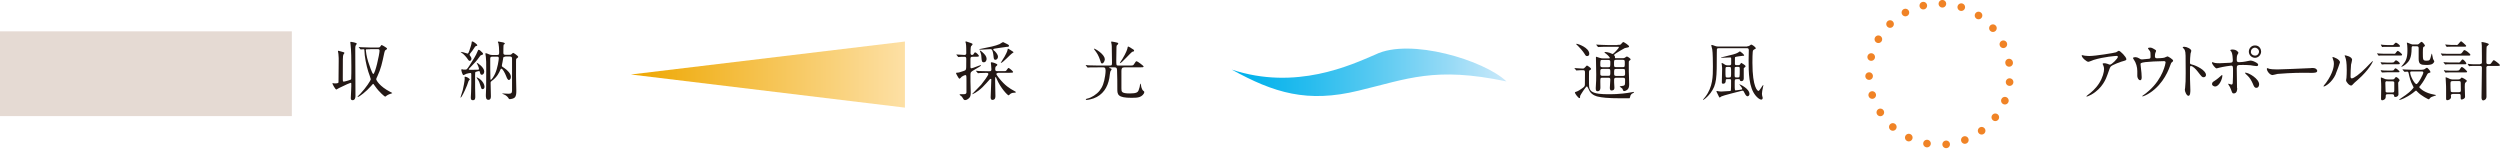 <?xml version="1.0" encoding="UTF-8"?>
<svg id="_レイヤー_2" data-name="レイヤー_2" xmlns="http://www.w3.org/2000/svg" xmlns:xlink="http://www.w3.org/1999/xlink" viewBox="0 0 262.48 15.6">
  <defs>
    <style>
      .cls-1 {
        fill: url(#_名称未設定グラデーション_34);
      }

      .cls-2 {
        fill: none;
        stroke: #f08326;
        stroke-dasharray: 0 2.02;
        stroke-linecap: round;
        stroke-linejoin: round;
        stroke-width: .8px;
      }

      .cls-3 {
        fill: url(#_名称未設定グラデーション_69);
      }

      .cls-4 {
        fill: #231815;
      }

      .cls-5 {
        fill: #7d4627;
        opacity: .2;
      }
    </style>
    <linearGradient id="_名称未設定グラデーション_34" data-name="名称未設定グラデーション 34" x1="-1634.56" y1="-1056.22" x2="-1634.56" y2="-1027.45" gradientTransform="translate(-961.2 1642.39) rotate(90)" gradientUnits="userSpaceOnUse">
      <stop offset="0" stop-color="#fde0a5"/>
      <stop offset="1" stop-color="#eea700"/>
    </linearGradient>
    <linearGradient id="_名称未設定グラデーション_69" data-name="名称未設定グラデーション 69" x1="-636.69" y1="1241.43" x2="-607.83" y2="1241.43" gradientTransform="translate(-478.52 1249.03) rotate(-180)" gradientUnits="userSpaceOnUse">
      <stop offset="0" stop-color="#cae9fa"/>
      <stop offset=".21" stop-color="#96daf6"/>
      <stop offset=".49" stop-color="#56c9f1"/>
      <stop offset=".72" stop-color="#27bcee"/>
      <stop offset=".9" stop-color="#0ab4ec"/>
      <stop offset="1" stop-color="#00b2ec"/>
    </linearGradient>
  </defs>
  <g id="_レイヤー_1-2" data-name="レイヤー_1">
    <path class="cls-1" d="M95.01,4.36v6.94l-28.77-3.48,28.77-3.46Z"/>
    <path class="cls-3" d="M129.31,7.3c4.45,2.46,7.95,3.53,13.32,2.22,5.16-1.23,8.01-2.56,15.54-.97-2.33-2.23-10.13-4.6-13.75-2.83-2.56,1.1-8.37,3.83-15.12,1.58Z"/>
    <g>
      <path class="cls-4" d="M165.33,7.21s-.03-.03-.03-.04c0-.01.01-.02.03-.02.12,0,.71.05.84.05.12,0,.16-.03.25-.13.15-.17.17-.19.2-.19s.43.24.43.36c0,.02,0,.03-.01.04-.02.03-.14.1-.17.12-.04.04-.04.11-.04.82,0,.94,0,1.06.17,1.27.31.4,1.33.4,1.79.4.34,0,1.22.03,2.5-.2.03,0,.19-.04.23-.04.01,0,.04,0,.04.03,0,0,0,.03-.05.06-.16.08-.24.13-.32.28-.02.04-.06.27-.1.3-.01,0-.77,0-.88,0-1.46,0-2.04-.08-2.46-.18-.09-.02-.58-.13-.84-.55-.05-.08-.24-.52-.3-.52-.11,0-.71.95-.71,1,0,.21-.01.23-.07.23-.13,0-.48-.48-.48-.58,0-.05.07-.07.14-.09.13-.03.45-.22.63-.36.28-.21.28-.22.28-.51,0-.16.01-.96.01-1.13,0-.23-.04-.26-.23-.26-.01,0-.38,0-.57.02-.01,0-.08.01-.09.01-.03,0-.04-.01-.06-.05l-.13-.15ZM166.64,5.89c-.12,0-.17-.05-.27-.23-.01-.02-.2-.33-.63-.77-.04-.04-.26-.25-.26-.26,0-.03.04-.03.06-.03.13,0,1.32.4,1.32,1.05,0,.11-.06.24-.22.24ZM169.81,4.71c.24,0,.29,0,.37-.06.03-.03.2-.24.25-.24.06,0,.61.34.61.47,0,.05-.04.07-.09.09s-.3.06-.36.08c-.13.05-.76.44-.9.53-.03.02-.23.15-.23.2,0,.02.07.1.08.12.02.03.02.07.02.18,0,.03.03.03.13.03h.69c.07,0,.15,0,.22-.05.03-.01.16-.13.2-.13.09,0,.4.22.4.3,0,.05-.05.09-.11.13-.08.05-.08.09-.08.2,0,.94,0,1.04.02,1.51.02.41.02.69.02.78,0,.29-.06.47-.22.59-.07.05-.21.12-.3.12-.07,0-.1-.05-.12-.07,0-.02-.05-.15-.07-.18-.03-.05-.29-.2-.29-.22,0-.04.34-.07.4-.09.17-.06.17-.11.17-.59,0-.14,0-.25-.2-.25h-.74c-.2,0-.21.1-.21.24v.26c0,.07.03.45.03.54,0,.12-.01.3-.32.3-.14,0-.16-.17-.16-.28,0-.13.05-.73.05-.88,0-.18-.13-.18-.2-.18h-.63c-.22,0-.22.05-.22.42,0,.09.01.53.01.62,0,.37-.24.38-.28.38-.2,0-.21-.15-.21-.34,0-.07.01-.32.02-.38.02-.26.03-.47.03-1.04,0-.25-.03-1.48-.03-1.77,0-.05,0-.09.04-.09.01,0,.34.11.37.12.16.05.24.05.32.05h.65s.08,0,.08-.05c0-.05-.18-.27-.39-.43-.15-.11-.17-.12-.17-.16,0-.03.07-.03.09-.03.07,0,.26.02.47.09.04.01.24.12.29.12.09,0,.66-.61.66-.71,0-.05-.04-.05-.13-.05h-1.04c-.16,0-.61,0-.85.02-.02,0-.12.01-.14.01-.03,0-.04-.01-.06-.04l-.13-.16s-.03-.03-.03-.05.01-.01.03-.01c.04,0,.25.02.3.02.19,0,.54.03.92.03h.97ZM168.23,7.24c-.06,0-.15,0-.19.08-.02.04-.02.07-.02.42,0,.11,0,.22.21.22h.63c.21,0,.21-.07.21-.39,0-.25,0-.34-.21-.34h-.63ZM168.22,6.29c-.2,0-.2.05-.2.53,0,.11,0,.24.2.24h.65c.2,0,.2-.05.2-.52,0-.12,0-.25-.2-.25h-.65ZM170.38,7.05c.21,0,.21-.04.21-.45,0-.23,0-.32-.21-.32h-.71c-.21,0-.21.06-.21.43,0,.26,0,.34.21.34h.71ZM170.42,7.97c.2,0,.2-.1.2-.26,0-.42,0-.47-.2-.47h-.75c-.2,0-.2.05-.2.45,0,.18,0,.28.2.28h.75Z"/>
      <path class="cls-4" d="M183.46,4.85c.11,0,.16,0,.25-.07.11-.09.13-.1.17-.1s.46.24.46.4c0,.03-.01.05-.1.08-.07.03-.11.05-.18.13s-.07,1.11-.07,1.29c0,2.66.56,2.97.63,2.97.12,0,.44-.62.49-.62.01,0,.03,0,.03.03,0,.01-.03.11-.03.14-.08.31-.12.65-.12.75,0,.02,0,.09.02.18,0,.01.06.22.06.24,0,.13-.07.19-.16.19-.15,0-.41-.21-.58-.42-.73-.87-.74-2.41-.74-3.76,0-.15.02-.87.02-1.04,0-.18-.14-.18-.22-.18h-2.93c-.05,0-.16,0-.2.09-.01.03-.01.38-.01.43,0,2.62,0,3.3-.66,4.19-.34.46-.75.73-.77.73,0,0-.02-.01-.02-.03,0-.02.16-.2.24-.3.8-1.04.8-2.17.8-3.18,0-.43-.01-1.5-.07-1.81-.01-.07-.1-.36-.1-.41,0-.03.02-.05.05-.05.04,0,.18.04.24.07.2.07.28.1.43.1h3.08ZM182.3,8.32c-.17,0-.17.04-.17.43,0,.67,0,.74.11.74.03,0,.32-.04.37-.05.28-.04.31-.04.31-.1,0-.1-.17-.3-.24-.39-.01-.01-.06-.07-.06-.09,0,0,0-.01.02-.01.03,0,1.04.45,1.04,1.02,0,.13-.11.24-.2.24-.11,0-.22-.15-.26-.24-.16-.32-.18-.35-.26-.35-.03,0-.07,0-.08.01-.34.09-1.98.5-2.14.59-.03.01-.15.12-.18.12-.04,0-.05-.02-.1-.12-.09-.17-.25-.49-.25-.51,0-.04.03-.06.06-.06.02,0,.13.03.15.03.12.03.29.03.31.03.12,0,.84-.05.84-.05.07,0,.14-.01.16-.07.02-.05.02-.73.02-1.05,0-.13-.06-.13-.17-.13h-.23c-.09,0-.15,0-.16.12,0,.13-.01.36-.28.36-.13,0-.13-.09-.13-.16,0-.21.03-1.25.03-1.48,0-.01-.03-.34-.03-.34,0-.03-.03-.12-.03-.14,0-.03.01-.05.05-.05.04,0,.07.01.31.17.11.07.22.07.28.07h.2s.14,0,.17-.12c0-.01,0-.31,0-.47,0-.2,0-.24-.11-.24-.13,0-.78.04-.92.04-.02,0-.04,0-.04-.01,0-.03.02-.03.18-.07,1.03-.25,1.35-.32,1.61-.47.03-.01.16-.13.2-.13.03,0,.44.32.44.42,0,.05-.04.05-.15.05-.03,0-.75.09-.79.13-.03.03-.03.09-.03.67,0,.11.01.18.17.18h.19c.07,0,.15,0,.22-.13.05-.08.06-.11.09-.11,0,0,.45.24.45.35,0,.06-.03.08-.07.11-.04.03-.11.07-.12.12v1c0,.12,0,.34-.26.34-.13,0-.14-.08-.16-.16-.01-.05-.08-.05-.15-.05h-.18ZM181.57,8.13c.18,0,.18-.05.18-.49,0-.59,0-.61-.18-.61h-.23c-.18,0-.18.04-.18.42,0,.66,0,.69.18.69h.22ZM182.29,7.03c-.05,0-.14,0-.16.08-.01.03-.01.55-.01.61,0,.37,0,.41.17.41h.19c.17,0,.18,0,.18-.82,0-.25,0-.29-.17-.29h-.2Z"/>
    </g>
    <g>
      <path class="cls-4" d="M218.96,5.85c.13.02.28.03.42.03.6,0,2.6-.32,2.79-.39.05-.02.24-.16.28-.16.16,0,.8.65.8.88,0,.05,0,.12-.24.18-.24.05-1.27.42-1.41.61-.08.11-.11.2-.34.86-.12.35-.51,1.42-1.7,2.08-.22.12-.42.2-.46.2-.03,0-.04-.01-.04-.03s.01-.03.13-.13c.38-.28.84-.67,1.21-1.25.37-.59.51-1.17.51-1.48,0-.15-.03-.28-.09-.4-.05-.11-.06-.12-.06-.15,0-.05.1-.06.14-.06.11,0,.2,0,.36.06.04.01.22.09.26.09.19,0,.84-.65.84-.82,0-.05-.04-.1-.13-.1-.11,0-1.33.09-2.41.42-.09.03-.48.2-.57.2-.16,0-.69-.43-.69-.67,0-.01.01-.03.05-.03.02,0,.29.06.34.07Z"/>
      <path class="cls-4" d="M225.64,6.17c.15-.03.15-.1.15-.28,0-.32-.01-.44-.07-.53-.03-.05-.2-.24-.2-.29,0-.06.16-.07.21-.07.11,0,.19,0,.48.18.14.08.16.09.16.18,0,.03-.07.18-.08.2-.03.07-.04.26-.04.34,0,.11.03.22.2.22.16,0,.65-.02.8-.07.05-.01.27-.13.32-.13.07,0,.59.32.59.44,0,.07-.03.09-.07.13-.12.09-.13.1-.16.19-.2.57-.74,2.09-2.18,3.05-.38.26-.74.39-.79.39-.02,0-.04-.01-.04-.03s0-.03.05-.05c.24-.16.46-.34.67-.53,1.46-1.29,1.73-2.87,1.73-2.95,0-.14-.11-.14-.21-.14-.6,0-1.59.06-1.91.1-.51.07-.51.12-.51.23,0,.02.03.26.03.3.06.53.09.74.09,1.03,0,.13,0,.34-.16.34-.17,0-.28-.22-.3-.42,0-.03,0-.49,0-.54,0-.4-.13-.88-.37-1.21-.03-.04-.08-.11-.08-.16,0-.05.12-.09.24-.09.14,0,.25.04.37.11.17.11.22.13.32.13.11,0,.59-.05.74-.07Z"/>
      <path class="cls-4" d="M229.34,4.91c.24,0,.73.22.73.43,0,.05-.07.24-.08.28-.03.17-.06.77-.06.94,0,.15.03.17.22.22.41.09,1.46.59,1.46,1.09,0,.22-.21.24-.24.24-.17,0-.19-.03-.64-.61-.19-.25-.51-.57-.71-.57-.07,0-.09,0-.09.5,0,.71,0,1.07.03,1.68,0,.07.01.24.01.34,0,.17,0,.61-.2.61s-.38-.46-.38-.63c0-.03.03-.17.03-.2.05-.56.06-.73.06-1.56,0-1.93,0-2.14-.08-2.36-.05-.14-.12-.21-.23-.31v-.03c0-.06.17-.06.18-.06Z"/>
      <path class="cls-4" d="M232.25,8.81c0-.13.06-.2.26-.32.26-.16.61-.47.66-.52.03-.03.11-.1.13-.1s.03.06.03.08c0,.32-.32,1.13-.76,1.13-.05,0-.09-.01-.13-.03-.09-.03-.2-.11-.2-.25ZM234.89,9.26c0,.1,0,.55-.36.55-.15,0-.16-.04-.3-.43-.08-.22-.12-.27-.25-.48-.03-.05-.04-.06-.04-.08s.01-.03.03-.03c.05,0,.27.09.32.09.09,0,.12-.07.13-.18.03-.32.03-.99.03-1.36,0-.32-.01-.45-.2-.45-.04,0-.85.11-1.25.22-.04.01-.23.07-.27.07-.15,0-.49-.46-.49-.59,0-.03,0-.06.05-.06.03,0,.04,0,.13.04.16.07.5.07.6.07.16,0,.88-.04,1.09-.05.26-.01.32-.06.32-.28s-.04-.67-.14-.86c-.01-.03-.13-.14-.13-.18,0-.02.07-.07.23-.07.47,0,.63.3.63.35,0,.04-.11.19-.12.22-.06.12-.06.45-.06.52,0,.21.09.24.26.24.22,0,.54-.05.65-.07.09-.01.45-.1.52-.1.2,0,.43.1.65.23.07.05.17.1.17.22,0,.13-.15.13-.18.13-.1,0-.54-.07-.63-.09-.26-.03-.75-.03-.8-.03-.58,0-.64,0-.64.38,0,.32.03,1.76.03,2.05ZM236.52,8.77c-.12-.28-.32-.63-.55-.83-.1-.09-.27-.25-.27-.28s.03-.03.05-.03c.36,0,1.44.65,1.44,1.22,0,.16-.08.38-.3.37-.19,0-.25-.16-.37-.45ZM237.4,5.41c0,.36-.3.66-.64.66-.32,0-.65-.26-.65-.65,0-.34.26-.65.65-.65.49,0,.64.42.64.64ZM236.32,5.43c0,.29.26.41.44.41.3,0,.42-.26.42-.41,0-.26-.25-.43-.43-.43-.16,0-.42.13-.42.43Z"/>
      <path class="cls-4" d="M242.67,7.14s.11,0,.15,0c.41,0,.47.25.47.3,0,.19-.28.21-.56.21-.16,0-.83-.01-.96-.01-.93,0-2.47.09-2.64.12-.08.01-.45.12-.53.12-.29,0-.6-.42-.6-.65,0-.04.02-.08.05-.08s.2.07.23.08c.11.03.39.06.82.06.22,0,2.58-.09,3.56-.14Z"/>
      <path class="cls-4" d="M245.23,7.8c-.4.88-1.11,1.28-1.25,1.28-.03,0-.03-.02-.03-.03,0-.05.22-.29.27-.36.74-1.02.82-1.75.82-1.98,0-.18,0-.25-.12-.58-.01-.05-.03-.09-.03-.12,0-.02,0-.03.03-.03.05,0,.76.23.76.57,0,.02-.34.99-.46,1.25ZM246.32,8.42s.03-.21.04-.24c.02-.13.03-.66.03-.83,0-.82-.08-1.1-.13-1.27-.01-.03-.09-.21-.09-.24,0-.03.03-.03.04-.03.03,0,.74.12.74.47,0,.08-.09.43-.11.51-.03.18-.05,1-.05,1.22,0,.09,0,.22.13.22.2,0,.82-.44,1.47-1.1.11-.11.69-.72.71-.72.01,0,.03.01.03.03,0,.05-.39.89-1.57,1.93-.35.3-.42.37-.47.43-.11.13-.18.18-.22.18-.2.03-.55-.36-.55-.55Z"/>
      <path class="cls-4" d="M251.3,5.65c.16,0,.18,0,.28-.16.04-.05.12-.15.17-.15.07,0,.45.31.45.4,0,.09-.07.09-.19.09h-1.74c-.16,0-.18,0-.37,0-.02,0-.11.02-.13.02-.03,0-.05-.01-.07-.05l-.09-.12s-.04-.05-.04-.07.03-.01.03-.01c.03,0,.14.02.16.02.28.02.33.02.46.02h1.07ZM251.13,6.57c.13,0,.18,0,.27-.11.09-.11.12-.13.16-.13.1,0,.4.24.4.33,0,.09-.08.09-.19.09h-1.17c-.14,0-.17,0-.28,0-.03,0-.19.02-.22.02-.03,0-.04-.01-.05-.03l-.09-.16s-.02-.03-.02-.04c0-.01.02-.01.03-.01.02,0,.12.02.14.02.09.01.35.02.48.02h.54ZM251.11,7.41c.14,0,.18,0,.24-.09.09-.13.13-.15.15-.15.09,0,.43.27.43.35,0,.07-.07.07-.18.07h-1.14c-.08,0-.47.02-.49.02-.04,0-.05-.02-.06-.03l-.09-.15s-.01-.03-.01-.04c0-.02.01-.02.03-.02.03,0,.2.02.24.03.24.01.26.01.38.01h.51ZM251.11,4.74c.13,0,.17,0,.26-.11.04-.05.12-.15.19-.15.08,0,.42.25.42.36,0,.08-.08.08-.19.08h-1.16c-.17,0-.19,0-.37,0-.02,0-.12.02-.13.02-.03,0-.04-.01-.05-.04l-.09-.15s-.02-.03-.02-.05.01-.02.03-.02c.03,0,.17.03.21.03.25.01.28.02.41.02h.5ZM250.68,9.89c-.2,0-.2.07-.2.29,0,.29-.32.35-.36.35-.1,0-.13-.07-.13-.18,0-.18.02-1.01.02-1.2,0-.34-.01-.51-.03-.76,0-.04-.01-.17-.01-.2,0-.04,0-.06.03-.06.05,0,.36.15.42.17.04.01.14.04.28.04h.5c.09,0,.16-.01.22-.11.09-.13.11-.14.16-.14.1,0,.36.24.36.33,0,.04-.01.05-.11.18-.04.05-.04.08-.04.11,0,.17.03,1,.03,1.19,0,.2-.2.28-.32.28-.13,0-.13-.05-.15-.18-.01-.08-.09-.11-.18-.11h-.49ZM250.64,8.52c-.14,0-.2.05-.2.18,0,.06.02.87.03.92.03.09.14.09.19.09h.51c.21,0,.21-.07.21-.33,0-.14,0-.61,0-.71,0-.1-.09-.13-.19-.13h-.54ZM254.27,7.32c.08,0,.18,0,.27-.05.04-.02.22-.16.26-.16.09,0,.38.35.38.45,0,.05-.02.06-.19.11-.11.03-.13.09-.36.53-.16.31-.42.67-.51.78-.11.13-.12.14-.12.16,0,.07.42.51,1.23.72.08.02.42.09.5.11,0,0,.04.01.04.03,0,.03-.38.13-.45.17-.14.06-.19.13-.26.22-.01.01-.03.04-.06.04-.05,0-.78-.36-1.18-.78-.12-.13-.13-.14-.17-.14-.03,0-.26.21-.32.25-.7.52-1.3.73-1.4.73-.02,0-.04,0-.04-.02s.13-.1.13-.11c.88-.57,1.15-.87,1.27-1.02.05-.06.12-.13.12-.18,0-.01-.05-.09-.06-.11-.29-.53-.37-.95-.47-1.39-.03-.14-.1-.14-.16-.14-.03,0-.23.02-.24.02-.04,0-.05-.01-.07-.04l-.14-.16s-.03-.03-.03-.05.02-.01.03-.01c.03,0,.23.02.27.02.24.01.71.03.94.03h.75ZM253.39,4.84c-.19,0-.19.1-.19.23,0,1.04-.28,1.35-.46,1.53-.24.26-.54.41-.6.41,0,0-.03,0-.03-.01,0,0,.03-.06.2-.24.28-.32.45-.7.45-1.42,0-.14,0-.35-.02-.58,0-.04-.04-.22-.04-.26,0,0,0-.03.02-.03.04,0,.35.13.4.15.12.05.16.05.26.05h.39c.07,0,.11,0,.18-.05.04-.03.23-.23.29-.23.1,0,.36.32.36.4,0,.03-.02.06-.05.08-.01,0-.09.05-.11.06-.06.04-.06.42-.06.61,0,.74,0,.83.38.83.32,0,.34-.05.42-.28.03-.07.11-.47.14-.47s.1.48.13.57c.01.04.13.2.13.24,0,.05-.05.18-.2.28-.12.07-.3.11-.63.11-.58,0-.81-.07-.81-.64,0-.16,0-.96,0-1.15,0-.17-.13-.17-.2-.17h-.36ZM253.31,7.5c-.2,0-.26.01-.26.11,0,.38.47,1.22.65,1.22s.73-1.03.73-1.21c0-.09-.07-.12-.16-.12h-.95Z"/>
      <path class="cls-4" d="M258.21,5.65c.12,0,.2,0,.3-.14.16-.23.17-.25.25-.25.1,0,.61.38.61.49,0,.09-.08.09-.19.09h-2.23c-.11,0-.23,0-.37,0-.03,0-.12.02-.14.02-.01,0-.03-.02-.05-.05l-.1-.14s-.02-.03-.02-.04.01-.02.03-.02c.03,0,.13.02.15.02.3.02.35.02.47.02h1.28ZM258.06,6.57c.14,0,.19,0,.27-.11.13-.19.18-.22.22-.22.12,0,.4.34.4.43,0,.08-.08.08-.19.08h-1.52c-.13,0-.18,0-.29,0-.03,0-.19.02-.21.02-.02,0-.03,0-.05-.04l-.12-.15s-.02-.03-.02-.05.01-.01.02-.01c.02,0,.13.01.15.02.16.01.31.02.49.02h.86ZM257.98,7.41c.13,0,.2,0,.28-.13.13-.22.15-.24.22-.24.12,0,.55.41.55.49,0,.07-.08.07-.19.07h-1.56c-.11,0-.24,0-.37.01-.03,0-.12.02-.14.02-.01,0-.02,0-.05-.05l-.11-.14s-.02-.03-.02-.04c0-.02.01-.03.03-.03.03,0,.13.02.16.03.28.02.37.02.47.02h.74ZM257.86,4.73c.08,0,.13,0,.17-.03.07-.04.28-.36.36-.36.05,0,.07.02.3.22.13.13.24.21.24.26,0,.08-.08.08-.19.08h-1.34c-.13,0-.23,0-.37.01-.02,0-.12.01-.13.01-.02,0-.04-.02-.05-.04l-.1-.15s-.02-.03-.02-.05c0-.01.01-.01.03-.01.03,0,.12.01.16.02.16.02.35.03.47.03h.49ZM257.51,9.87s-.19,0-.19.15c0,.03.02.13.02.16,0,.24-.27.34-.4.34-.1,0-.11-.07-.12-.13,0-.15,0-.86,0-1.02,0-.21,0-.4-.03-.86,0-.05-.02-.3-.02-.34s0-.06.03-.06c.05,0,.36.15.42.18.07.02.16.05.23.05h.67c.09,0,.17-.03.2-.07.07-.09.09-.12.16-.12.05,0,.52.24.52.35,0,.04-.04.07-.13.15-.09.09-.09.19-.09.47,0,.13.03.88.03,1.05,0,.21-.32.28-.34.28-.12,0-.12-.05-.12-.31,0-.2,0-.28-.18-.28h-.67ZM257.48,8.52c-.2,0-.2.07-.2.34,0,.16.01.69.03.73,0,.05.1.09.18.09h.68c.2,0,.2-.1.2-.24,0-.1-.01-.53-.01-.61,0-.24,0-.32-.18-.32h-.69ZM260.39,6.72c.09,0,.17-.02.19-.13,0-.03,0-.55,0-.64,0-.24,0-.78-.01-1.15,0-.05-.03-.32-.03-.34,0-.03,0-.05.03-.05.11,0,.74.13.74.24,0,.05-.21.2-.23.24-.03.05-.03,1.5-.03,1.67s.11.18.3.18c.07,0,.12-.02.17-.06.05-.05.24-.37.31-.37.04,0,.64.41.64.53,0,.08-.09.08-.19.08h-1.04s-.17,0-.19.13c0,.03,0,.09,0,.88,0,.32.01,1.87.01,2.22,0,.33-.28.39-.33.39-.19,0-.19-.22-.19-.34,0-.44.04-2.6.04-3.08,0-.08,0-.2-.19-.2h-.64c-.12,0-.23,0-.37.01-.02,0-.12.02-.13.02-.02,0-.03,0-.05-.05l-.09-.14s-.02-.03-.02-.05c0-.01.01-.01.02-.01.03,0,.13.02.15.02.16.01.3.03.48.03h.65Z"/>
    </g>
    <g>
      <path class="cls-4" d="M102.13,5.96c-.13,0-.24,0-.24.2v.85c0,.09,0,.16.11.16.11,0,.88-.33.96-.33.01,0,.04,0,.04.02,0,.07-.18.16-.67.45-.38.22-.44.26-.44.53,0,.24,0,.48,0,.72,0,.16.03.98.03,1.17,0,.25-.03.4-.13.52-.07.09-.28.26-.46.26-.08,0-.13-.05-.16-.08-.03-.03-.14-.24-.18-.28-.03-.03-.24-.17-.24-.22,0-.04.09-.04.13-.04s.24,0,.29,0c.17,0,.28-.03.3-.18,0-.05,0-1.09,0-1.23,0-.53,0-.6-.13-.6-.03,0-.29.11-.36.17-.04.03-.18.21-.23.21-.06,0-.07-.03-.16-.16-.15-.26-.21-.36-.21-.43,0-.04.09-.04.14-.04.12,0,.31-.06.63-.17.17-.06.2-.07.25-.15.05-.09.05-.2.05-1.14,0-.16-.05-.21-.21-.21-.13,0-.41,0-.52.02-.01,0-.08.01-.09.01-.03,0-.04-.02-.06-.05l-.13-.16s-.03-.03-.03-.04c0-.01.01-.02.03-.02.11,0,.69.05.83.05.11,0,.18-.06.18-.18,0-.23,0-.83-.04-1.03,0-.02-.05-.13-.05-.16,0-.03.03-.05.08-.05.03,0,.38.12.45.15.17.06.22.08.22.16,0,.04-.13.17-.16.2-.05.11-.05.54-.05.69,0,.08,0,.22.15.22.08,0,.13-.02.18-.11.08-.13.09-.16.17-.16.09,0,.38.3.38.37,0,.09-.14.09-.36.09h-.28ZM104.75,7.67c-.08,0-.14.04-.14.11,0,.06.22.34.28.42.63.79,1.09,1.07,1.62,1.36.09.05.15.08.15.11,0,.05-.07.05-.11.06-.19,0-.29.02-.45.11-.03.02-.17.17-.21.17-.09,0-.84-.74-1.27-1.78-.04-.11-.05-.13-.09-.13-.05,0-.05.02-.05.38,0,.23.03,1.36.03,1.61,0,.1,0,.4-.32.4-.13,0-.18-.13-.18-.26,0-.27.07-1.6.07-1.9,0-.02-.03-.05-.07-.05-.05,0-.08.03-.1.06-.25.28-.47.53-.76.82-.55.53-1.02.73-1.08.73,0,0-.01,0-.01-.01,0-.02.82-.82.95-.98.21-.25.76-.99.76-1.13,0-.12-.13-.12-.21-.12-.16,0-.59.01-.73.02-.02,0-.12.02-.14.02-.02,0-.03-.01-.06-.05l-.13-.15s-.03-.03-.03-.04c0-.01.01-.02.02-.02.05,0,.25.03.3.03.2,0,.55.02.92.02h.16c.09,0,.22,0,.22-.19,0-.05-.01-.25-.03-.42,0-.04-.03-.23-.03-.27,0-.05.01-.06.07-.06.08,0,.19.03.3.07.28.12.31.13.31.2,0,.04-.01.05-.13.15-.06.05-.09.09-.09.33,0,.18.14.18.22.18h.57c.28,0,.31,0,.36-.05.04-.04.19-.29.25-.29s.48.35.48.42c0,.09-.13.09-.36.09h-1.24ZM104.4,5.33c.07.07.38.36.38.63,0,.18-.14.32-.27.32-.16,0-.17-.11-.2-.38-.02-.27-.09-.55-.15-.65-.04-.07-.08-.09-.17-.09-.15,0-.79.05-.92.05-.22,0-.25,0-.25-.03,0-.03.03-.03.29-.08.81-.16,1.38-.27,1.84-.47.06-.03.31-.21.37-.21.01,0,.4.2.45.22.07.04.17.09.17.17,0,.1-.11.11-.24.11-.09,0-1.08.16-1.24.18-.09.01-.18.03-.18.1,0,.04.05.09.12.15ZM103.28,6.54c-.21,0-.21-.18-.24-.53,0-.17-.02-.32-.09-.48-.07-.17-.08-.18-.08-.2s.01-.02.02-.02c.03,0,.05,0,.2.12.36.31.46.49.49.69.03.21-.09.42-.29.42ZM106.41,5.49s-.01.05-.16.12c-.11.05-.98,1-1.16,1-.01,0-.02,0-.02-.01,0-.03.34-.55.4-.65.11-.2.3-.55.32-.73,0-.01.02-.12.03-.12.03,0,.22.12.27.15.28.18.32.2.32.25Z"/>
      <path class="cls-4" d="M116.53,7.08c-.07,0-.09,0-.09.02,0,.03.05.05.13.07.09.01.14.07.14.11,0,.04-.11.18-.12.2-.05.11-.1.63-.12.73-.18.98-.69,1.77-1.65,2.12-.2.07-.55.16-.73.16-.06,0-.09-.02-.09-.05,0-.05.08-.07.16-.09.44-.09.98-.45,1.28-.82.32-.4.48-.84.59-1.58.03-.18.05-.4.05-.53,0-.35-.14-.35-.26-.35h-.36c-.53,0-.88,0-1.11.01-.02,0-.12.02-.14.02s-.03-.02-.06-.05l-.13-.16s-.03-.03-.03-.04c0-.01,0-.02.02-.02.05,0,.26.02.3.03.3.01.61.02.92.02h1.32c.2,0,.2-.08.2-.37,0-.22-.02-1.17-.02-1.36,0-.3,0-.33-.02-.48,0-.04-.05-.22-.05-.26s.03-.05.07-.05c.03,0,.55.1.59.12.03.02.09.05.09.09,0,.05-.05.1-.09.13-.08.07-.1.11-.1.24,0,.21-.02,1.14-.02,1.33,0,.61,0,.61.22.61h1.19c.28,0,.36,0,.43-.11.2-.31.22-.34.3-.34.09,0,.73.48.73.55,0,.09-.13.09-.36.09h-1.66c-.26,0-.31.13-.31.39,0,.29,0,1.48,0,1.82,0,.36,0,.53.9.53.69,0,.83-.13.91-.35.11-.29.12-.38.15-.61,0-.03.01-.07.03-.07.03,0,.05.09.07.19,0,.04.06.45.26.58.05.03.08.05.08.11,0,.21-.26.45-.51.53-.22.07-.46.08-.82.08-1.46,0-1.5-.34-1.5-.92,0-.48,0-1.44-.03-2.01-.01-.23-.1-.27-.29-.27h-.46ZM116,6.21c0,.12-.11.45-.28.45-.1,0-.12-.03-.19-.27-.2-.61-.37-.84-.61-1.15-.04-.05-.07-.12-.07-.13.04-.07,1.14.57,1.14,1.1ZM118.71,5.02c.34.2.36.22.36.3s-.06.09-.17.11c-.12.02-1.14,1.21-1.31,1.21,0,0-.02,0-.02-.02,0-.02.24-.38.28-.44.37-.61.52-1.03.53-1.14.01-.09.03-.14.06-.16.03,0,.23.11.28.14Z"/>
    </g>
    <g>
      <path class="cls-4" d="M36.82,8.69c-.05,0-.57.23-1.22.55-.05.03-.26.16-.28.16-.12,0-.42-.58-.42-.64,0-.03.02-.03.04-.03.03,0,.19.03.22.03.12,0,.36,0,.38-.12,0-.05.02-1.99.02-2.2,0-.2.01-.47-.03-.78,0-.04-.05-.25-.05-.3,0-.03.03-.03.05-.03,0,0,.25.06.26.07.33.09.37.09.37.17,0,.03-.1.13-.11.17-.06.14-.06.37-.06,2.43,0,.36,0,.4.11.4.05,0,.38-.09.47-.12.22-.06.28-.09.3-.16.02-.05.02-1.09.02-1.34,0-.69-.01-1.65-.08-2.23,0-.04-.03-.22-.03-.26,0-.05.01-.07.06-.07s.62.09.62.2c0,.03-.02.05-.09.14-.03.05-.07.11-.07.36,0,.71.02,4.21.02,5,0,.2-.07.43-.31.43-.16,0-.18-.14-.18-.22,0-.07.08-1.45.05-1.55,0-.04-.03-.05-.06-.05ZM37.69,5s-.03-.03-.03-.05c0,0,0-.01.02-.01.05,0,.26.02.3.02.33.02.61.03.92.03h.78c.15,0,.2-.02.26-.12.08-.12.09-.14.13-.14.07,0,.54.3.56.34,0,.01,0,.03,0,.04,0,.06-.05.09-.17.16-.04.03-.07.11-.11.27-.23,1.09-.36,1.69-.72,2.45-.09.18-.13.28-.13.32,0,.11.34.75,1.46,1.33.2.1.22.11.22.14,0,.01-.1.04-.12.05-.07.02-.3.09-.46.21-.02.01-.13.11-.16.11-.04,0-.6-.44-1.06-1.1-.15-.22-.17-.24-.2-.24s-.05.02-.22.22c-.48.56-1.25,1.15-1.39,1.15-.02,0-.03-.01-.03-.03,0-.03.25-.25.29-.3.6-.64,1.1-1.4,1.1-1.54,0-.06-.22-.66-.26-.78-.21-.66-.4-1.6-.41-2.26,0-.07-.02-.1-.09-.1-.04,0-.26.02-.29.02-.02,0-.03-.01-.06-.04l-.13-.16ZM38.87,5.17c-.13,0-.38,0-.41.01-.03.01-.05.05-.05.1,0,.06.07.66.25,1.21.08.25.42,1.28.53,1.28.2,0,.66-2.09.66-2.45,0-.16-.1-.16-.2-.16h-.79Z"/>
      <path class="cls-4" d="M49.32,8.36s-.11.11-.12.14c-.03.1-.13.38-.17.48-.3.74-.6,1.27-.65,1.27-.03,0-.03-.02-.03-.03,0-.01.21-.64.24-.77.06-.26.2-.96.2-1.17,0-.03-.01-.15-.01-.18,0-.03,0-.05.06-.05.07,0,.23.08.24.08.08.05.25.15.25.22ZM49.3,5.25c.07-.19.22-.65.22-.78,0-.06,0-.12.08-.12.09,0,.51.3.51.4,0,.06-.05.07-.14.09-.07.02-.09.05-.38.49-.05.07-.29.34-.29.41,0,.03.02.07.04.09.06.08.16.22.16.34,0,.09-.07.22-.17.22-.05,0-.12-.01-.23-.19-.12-.18-.38-.5-.65-.67-.05-.03-.08-.05-.08-.07,0-.01.03-.01.03-.01.1,0,.36.07.46.11.03,0,.22.07.24.07.07,0,.14-.2.2-.36ZM49.65,10.52c-.22,0-.22-.18-.22-.28,0-.09.03-.49.03-.57.01-.32.02-.85.02-.92v-.95c0-.11-.04-.14-.1-.14s-.33.06-.42.09c-.05.01-.25.14-.29.14-.13,0-.24-.51-.24-.56,0-.01.02-.06.08-.06.03,0,.13.03.15.04.06,0,.14,0,.2,0,.14,0,.17-.04.4-.38.33-.5.75-1.17.88-1.54.04-.11.07-.16.11-.16.1,0,.17.07.38.28.07.07.08.08.08.13,0,.09-.01.09-.15.14-.12.03-.13.06-.26.24-.28.39-.36.47-1.02,1.16-.05.05-.06.06-.06.09,0,.06.07.06.18.06.25,0,.65,0,.77-.01.04,0,.12-.01.12-.08,0-.14-.16-.47-.2-.55,0-.01-.05-.09-.05-.09,0,0,.01-.01.02-.01.08,0,.78.49.78.91,0,.21-.12.35-.25.35-.14,0-.16-.1-.21-.29-.01-.06-.03-.1-.09-.1-.05,0-.27.06-.32.08-.09.03-.09.07-.09.35,0,1.34,0,1.5.02,2.23,0,.19,0,.4-.25.4ZM50.87,9.12c0,.11-.07.24-.2.24-.13,0-.13-.05-.28-.52-.09-.31-.16-.4-.31-.62-.04-.06-.04-.07-.04-.09,0-.03.19.05.33.16.34.26.5.59.5.82ZM53.05,5.95c-.12,0-.18.03-.21.1-.01.04-.07.4-.08.47-.01.05-.07.32-.07.38,0,.08.03.1.28.26.28.19.67.56.67.91,0,.24-.14.33-.21.33-.12,0-.22-.22-.28-.39-.12-.31-.37-.8-.51-.8-.05,0-.09.07-.11.12-.11.28-.34.76-.88,1.15-.1.07-.14.11-.14.22,0,.2.03,1.18.03,1.4,0,.11,0,.38-.26.38s-.27-.25-.27-.51c0-.11.03-.64.03-.77.01-.46.01-1.38.01-1.71,0-.95,0-1.23-.04-1.52,0-.05-.05-.29-.05-.35,0-.03.04-.03.06-.03.05,0,.09.01.37.13.07.03.17.05.26.05h.56c.19,0,.2-.07.2-.34,0-.3-.04-.73-.07-.86,0-.03-.07-.13-.07-.16,0-.03.03-.05.06-.05.09.01.45.08.49.09.16.05.18.09.18.13,0,.02,0,.04-.03.05-.01.01-.09.05-.09.06-.03.04-.03.77-.03.86,0,.13.05.2.2.2h.45c.1,0,.13,0,.18-.04.03-.02.16-.16.2-.16.05,0,.53.32.53.42,0,.05-.06.09-.14.15-.09.06-.09.08-.09.3s0,1.3,0,1.54c0,.22.03,1.3.03,1.54,0,.27,0,.55-.16.73-.13.13-.43.18-.5.18-.11,0-.13-.03-.2-.16-.05-.07-.22-.26-.45-.34-.07-.03-.18-.07-.18-.09,0-.01.03-.01.04-.01.09,0,.52.03.62.03.31,0,.38-.09.38-.34-.01-.93,0-2.42,0-3.35,0-.13-.03-.22-.22-.22h-.49ZM51.69,5.95c-.22,0-.22.09-.22.27,0,.28,0,1.91.02,2.07,0,.05.01.09.05.09.07,0,.3-.34.43-.62.28-.6.4-1.5.4-1.65,0-.16-.09-.16-.17-.16h-.51Z"/>
    </g>
    <rect class="cls-5" y="3.29" width="30.64" height="8.9"/>
    <circle class="cls-2" cx="203.64" cy="7.8" r="7.4" transform="translate(1.38 32.72) rotate(-9.22)"/>
  </g>
</svg>